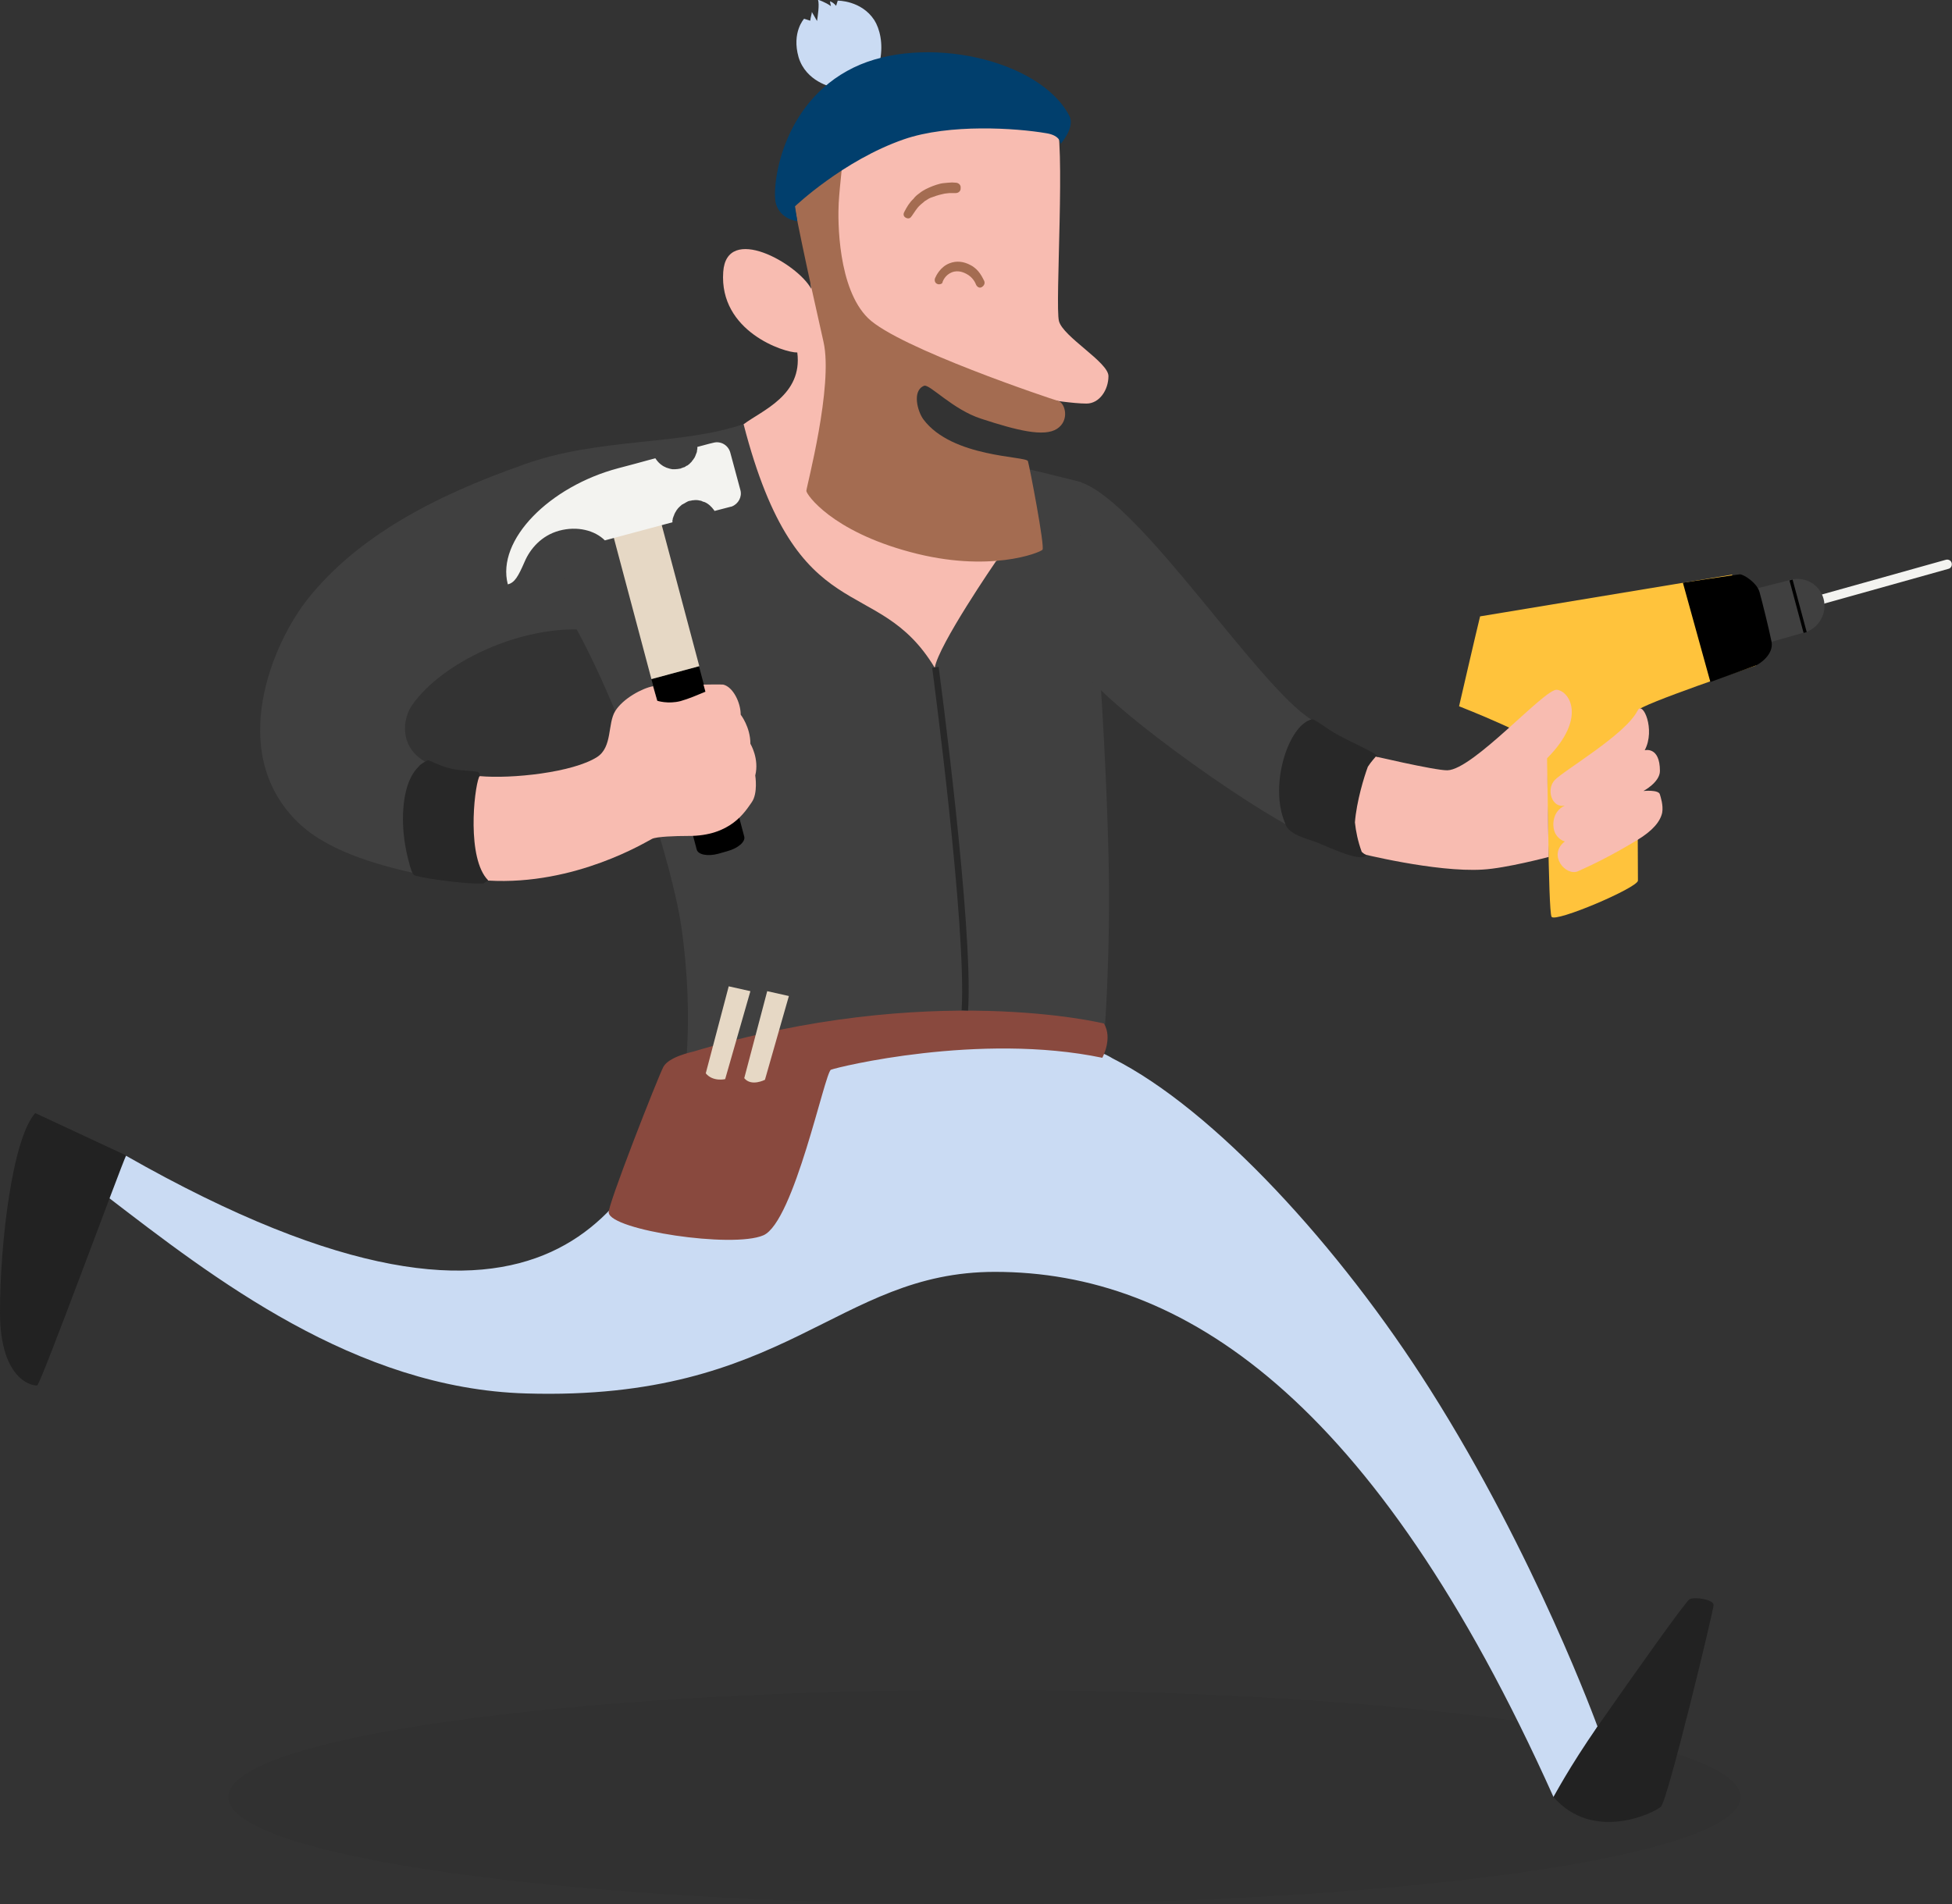 <?xml version="1.0" encoding="utf-8"?>
<!-- Generator: Adobe Illustrator 25.2.0, SVG Export Plug-In . SVG Version: 6.00 Build 0)  -->
<svg version="1.1" id="Layer_4" xmlns="http://www.w3.org/2000/svg" xmlns:xlink="http://www.w3.org/1999/xlink" x="0px" y="0px"
	 viewBox="0 0 603.5 588.8" style="enable-background:new 0 0 603.5 588.8;" xml:space="preserve">
<rect x="0" y="0" width="603.5" height="588.8" fill="#333333" stroke="none"/>
<style type="text/css">
	.st0{opacity:5.000000e-02;enable-background:new    ;}
	.st1{fill:#F3F3F0;}
	.st2{fill:#404040;}
	.st3{fill:#FFC33C;}
	.st4{fill:#F8BCB1;}
	.st5{fill:#CADBF3;}
	.st6{fill:#A46C51;}
	.st7{fill:#013F6D;}
	.st8{fill:#89493E;}
	.st9{fill:#E6D8C5;}
	.st10{fill:#282828;}
	.st11{fill:#222222;}
</style>
<g>
	<path class="st0" d="M304.3,588.8c129.1,0,233.8-14.8,233.8-33.1s-104.7-33.1-233.8-33.1S70.6,537.4,70.6,555.7
		S175.3,588.8,304.3,588.8z"/>
	<g>
		<g>
			<path class="st1" d="M563.8,186.7c-0.7,0-1.3-0.4-1.4-1.1c-0.2-0.8,0.2-1.6,1-1.8l38.2-10.7c0.8-0.2,1.6,0.2,1.8,1
				s-0.2,1.6-1,1.8l-38.2,10.7C564.1,186.7,563.9,186.7,563.8,186.7z"/>
		</g>
		<path class="st2" d="M563.8,185.2c-1.2-4.5-5.8-7.1-10.3-5.9c-0.2,0.1-0.4,0.1-0.6,0.2l-11.9,3l4.5,16.6l12.3-3.5c0,0,0,0,0.1,0
			C562.3,194.3,565,189.7,563.8,185.2z"/>
		<path class="st3" d="M457.6,190.6c-1.1,4.4-6.5,27.8-6.5,27.8s25.9,10.1,26.7,13.6c0.8,3.5,0.8,49.6,1.9,51.5s26.7-9,26.7-11.2
			s-0.3-50.9,0-52.6s36.5-13.9,36.5-13.9l-7.4-28.1L457.6,190.6z"/>
		<path class="st4" d="M423,233.4c0,0,20.7,4.9,24.5,4.8c8-0.2,30-25.2,33.8-24.9s9.5,8.6-3,21.2l0.5,30.5c0,0-13.2,3.5-20.4,3.9
			c-14.6,0.9-38.3-5.1-38.3-5.1S414.1,246.7,423,233.4z"/>
		<path class="st4" d="M506.3,219.7c1.6-3.1,5.6,5.9,2.2,12.3c0,0,4.7-1.3,4.7,6.4c0,3.5-5.1,6.2-5.1,6.2s4.8-0.5,5.1,1.1
			c0.2,0.7,1.1,3.3,0.7,5.6c-0.6,2.8-3,5.6-7.6,8.4c-8.4,5.1-14.6,8-18.4,9.7s-9.5-5-4.1-9.2c0,0-1.8-0.4-2.9-2.4s-1.2-6.8,2.9-8.7
			c-4,0.9-5.8-4.9-3.2-7.8S502.7,227.1,506.3,219.7z"/>
		<path d="M520.3,180.2l8.5,30.7c0,0,12.9-4.7,14-5.1c1.1-0.4,5.7-3.4,4.9-7.4s-2.9-12.4-3.7-15.3c-0.8-2.9-4.9-5.5-6.1-5.5
			C536.7,177.7,520.3,180.2,520.3,180.2z"/>
		<g>
			<rect x="555.2" y="179" transform="matrix(0.966 -0.26 0.26 0.966 -29.615 150.927)" width="1" height="16.8"/>
		</g>
	</g>
	<path class="st2" d="M162.4,143.5c-11.5,4.1,2.7,26.9,15.3,50c17.1,31.2,30.3,75.2,32.9,92.7c4.4,30.2,0.5,50.9,0.5,50.9
		c89.1-32.4,127.5-16.1,130.2-15.3c0,0,2.2-25.9,1.4-58c-1.1-44.6-5.6-101.1-8.4-114.7c0,0-78.5-20.4-104.3-18
		C210.6,137.8,185.3,135.3,162.4,143.5z"/>
	<path class="st5" d="M270.3,6.2c-4-6.1-11.3-6-11.3-6l-0.5,1.6c-0.5-0.6-1.2-1.2-1.9-1.4c0,0,0.1,0.7,0.3,1.5c-1.6-1.2-4-2-4-2
		c0.5,1.5-0.1,5.2-0.3,6.6L251,3.7c0,0.6-0.4,1.6-0.5,2.7l-1.9-0.6c0,0-3.9,4.2-1.7,11.9c2.3,7.6,10.3,9.2,10.3,9.2l14.9-8.3
		C273.1,13.4,272,8.9,270.3,6.2z"/>
	<path class="st4" d="M229.9,131.2c5.7-4.3,18.3-9,16.6-22.2c-4,0.1-24.2-6.5-22.9-24.9c1-15,22.9-2.7,27.2,5.2l-2.5-33.8
		c0,0,12.3-15,26.7-18s48-7.7,51.3-1.1s-0.2,58,1.1,62.9c1.3,4.9,15.3,12.7,15.3,17s-2.8,8.5-6.8,8.5s-11.7-1.2-11.7-1.2l1.4,5.3
		c0,0-34.7-10-39.2-12.7s-9.3,3.3-9.3,6.2s2.2,12.7,7.4,14.5c5.3,1.8,21.3,9.1,25.8,9.1s6,20.7,6,20.7l-8.4,6.9
		c0,0-17.8,25.9-18.9,32.9C271.1,176.7,246.7,196.2,229.9,131.2z"/>
	<path class="st6" d="M260.9,46.5c0,0-1.3,10.9-1.6,16.3s-0.3,26.4,9.1,35.6s56.7,25,58.8,25.6s3.6,6-0.4,8.6
		c-4,2.6-12.4,0.5-23.4-3.1c-8.8-2.8-16.1-10.9-17.7-10.2c-3.8,1.5-2,8-0.2,10.4c8.9,11.9,31.8,11.3,32.3,12.9
		c0.5,1.6,5.3,26.5,4.5,27.4s-16.5,7.3-40.9,0.7c-24.3-6.5-32.1-17.8-32.1-18.9s8.4-32.5,5.3-46.1c-5-22-9.6-43.8-9.6-46.3
		C244.9,56.8,256.7,47.9,260.9,46.5z"/>
	<path class="st5" d="M33,369.9c32.7,25.1,76.8,59.5,129.7,61c80.8,2.4,95.7-37.6,144.9-37.6c57.6,0,117.1,38.5,172.7,162.4
		l13.6-21.8c0,0-19.1-52.7-51.8-104.3c-27.9-44.1-66.9-86.6-98.1-102.3c0,0-21.1-14-71.2-4.9S211,337.1,211,337.1
		c-14.5,29.2-36.5,97.5-172.2,20.2L33,369.9z"/>
	<path class="st7" d="M246.5,68.4c0,0-5.2-0.5-6.6-5.4s1.4-31.1,24-42.1c21.6-10.5,57.5-2.7,66.7,14.9c1.9,3.6-2.7,8.7-2.7,8.7
		s0.1-2.6-4.4-3.3c-9.3-1.6-30-3-44.1,1.9c-18.7,6.5-33.6,20.7-33.6,20.7L246.5,68.4z"/>
	<path class="st8" d="M205.1,329.9c-1.7,3.2-17.5,43.5-16.9,45.1c0.6,5.4,38.3,11.1,47.8,7s19-50.4,20.9-51.2
		c1.9-0.8,46-11.6,83.9-3.7c0,0,3.3-6,0.5-10.6c0,0-53.7-13.3-127,8.7C214.4,325.2,206.8,326.7,205.1,329.9z"/>
	<path class="st2" d="M162.4,143.5c-29.3,10.2-52.1,22.9-67,41.4c-11.2,13.9-25.4,47.5-3.5,69.2c7.3,7.2,19.2,12.1,35.7,15.8
		c0,0-8.7-25.4,4.1-34.2c-8.4-4.7-7.3-13.4-4.2-17.8c9.3-13.1,33-24.3,52.9-23.2L162.4,143.5z"/>
	<path class="st2" d="M334.3,149.2c18.5,6.4,54.5,62.9,71.1,73.3c-4.9,1.9-7.8,22.4-0.9,35.7c-11.1-3.6-60.4-37.6-70.2-51.5
		C334.3,206.7,333.2,171.3,334.3,149.2z"/>
	<g>
		<path d="M208.7,208l7.4-2l14,52.7c0.4,1.6-1.9,3.6-5.2,4.5l-1.4,0.4l-1.4,0.4c-3.3,0.9-6.3,0.3-6.7-1.3l-14-52.7L208.7,208z"/>
		<path class="st9" d="M190.5,145.2l1.4-0.4l1.4-0.4c3.3-0.9,6.7,1.1,7.6,4.4l0.3,1l1.4,5.1l13.6,51.1l-7.4,2l-7.4,2l-13.6-51.1
			l-1.4-5.1l-0.3-1C185.3,149.5,187.2,146.1,190.5,145.2z"/>
		<path class="st1" d="M191.1,144.8c3-0.8,6.9-1.8,11.5-3.1c0.6,0.9,1.2,1.6,2.1,2.2c0.3,0.2,0.6,0.4,0.9,0.5
			c0.1,0.1,0.3,0.1,0.4,0.2c0.6,0.2,1.2,0.4,1.9,0.5c0.2,0,0.5,0,0.8,0c0.6,0,1-0.1,1.6-0.2c0.2,0,0.3-0.1,0.5-0.2h0.1
			c0.2-0.1,0.3-0.1,0.5-0.2h0.1c0.1-0.1,0.3-0.1,0.4-0.2l0.1-0.1c0.1-0.1,0.3-0.2,0.4-0.2c0.1,0,0.1-0.1,0.2-0.1
			c0.1-0.1,0.2-0.1,0.2-0.2c0.1,0,0.1-0.1,0.2-0.1c0.1-0.1,0.2-0.2,0.3-0.3c0.1-0.1,0.1-0.1,0.2-0.2l0.1-0.1
			c0.1-0.1,0.2-0.2,0.3-0.3c0-0.1,0.1-0.1,0.1-0.2c0.1-0.1,0.1-0.2,0.2-0.2l0,0c0.2-0.3,0.4-0.6,0.6-0.9c0.1-0.2,0.2-0.5,0.3-0.7
			l0,0c0-0.1,0.1-0.2,0.1-0.3c0-0.1,0-0.1,0.1-0.2c0-0.1,0.1-0.2,0.1-0.3c0-0.1,0.1-0.3,0.1-0.4c0-0.1,0-0.1,0-0.2
			c0-0.1,0-0.2,0.1-0.4c0-0.1,0-0.1,0-0.2c0-0.2,0-0.3,0-0.5c1.6-0.4,3.2-0.9,5-1.3c2.3-0.6,4.6,0.8,5.2,3.1l3.1,11.5
			c0.6,2.1-0.6,4.3-2.6,5.1c-0.1,0-0.2,0.1-0.3,0.1h-0.1l-5,1.3c0-0.1-0.1-0.1-0.1-0.2l0,0c-0.8-1.1-1.8-2.1-3.1-2.6c0,0,0,0-0.1,0
			s-0.2-0.1-0.3-0.1s-0.1-0.1-0.2-0.1c-0.1,0-0.1,0-0.2-0.1c-0.1,0-0.2-0.1-0.4-0.1h-0.1c-0.7-0.2-1.4-0.2-2.1-0.1l0,0
			c-0.2,0-0.4,0-0.6,0.1c-0.2,0-0.4,0.1-0.6,0.1c-0.2,0-0.3,0.1-0.5,0.2c-0.1,0-0.1,0-0.2,0.1c-0.1,0-0.2,0.1-0.2,0.1
			c-0.2,0.1-0.4,0.2-0.5,0.3l0,0c-0.1,0.1-0.3,0.1-0.4,0.2l0,0c-0.1,0.1-0.3,0.2-0.4,0.2l0,0c-0.5,0.4-0.9,0.8-1.2,1.1
			c0,0,0,0.1-0.1,0.1c-0.1,0.1-0.1,0.2-0.2,0.3l-0.1,0.1c-0.1,0.1-0.1,0.2-0.2,0.3c0,0.1-0.1,0.1-0.1,0.2c-0.1,0.1-0.1,0.2-0.2,0.3
			c0,0.1-0.1,0.1-0.1,0.2c-0.1,0.1-0.1,0.3-0.2,0.4c0,0.1-0.1,0.2-0.1,0.3s0,0.1-0.1,0.2c0,0.1-0.1,0.2-0.1,0.3s0,0.1-0.1,0.2
			c0,0.1,0,0.2-0.1,0.3c0,0.1,0,0.1,0,0.2c0,0.1,0,0.2-0.1,0.3c0,0.1,0,0.1,0,0.2c0,0.2,0,0.4,0,0.5l-17.9,4.8l-3,0.8
			c-3.1-3.1-8.5-4.5-14.1-3c-5.5,1.5-9,5.6-10.7,9.6c-2,4.6-3.1,6.5-5.2,7C153.4,166.9,170,150.4,191.1,144.8z"/>
	</g>
	<path class="st6" d="M295.5,59.7c-0.5,0-1.3,0-1.9,0c-0.7,0.1-1.4,0.1-2.1,0.3c-1.4,0.3-2.6,0.7-3.9,1.2c-0.7,0.3-1.1,0.7-1.7,1
		c-0.5,0.5-1,0.8-1.5,1.3c-1,0.9-1.7,2.2-2.5,3.3l-0.1,0.1c-0.4,0.7-1.1,0.8-1.8,0.4c-0.7-0.4-0.8-1.1-0.4-1.8
		c0.7-1.4,1.6-2.9,2.8-4c0.5-0.7,1.1-1.2,1.8-1.7c0.6-0.5,1.4-1,2-1.3c1.4-0.7,2.9-1.3,4.5-1.7c0.8-0.2,1.6-0.2,2.4-0.3
		c0.9-0.1,1.6-0.1,2.5,0s1.5,0.8,1.4,1.6C297.1,59.1,296.3,59.7,295.5,59.7L295.5,59.7z"/>
	<path class="st6" d="M290.1,87.9c-0.1,0-0.2,0-0.3-0.1c-0.7-0.2-1-1.1-0.7-1.8c0.3-0.7,1.6-3.5,4.5-4.6c2.1-0.8,4.3-0.6,6.5,0.6
		c2.7,1.4,3.7,4,4.2,4.9c0.3,0.8-0.1,1.5-0.8,1.9s-1.4-0.1-1.7-0.7c-0.3-0.8-1.1-2.4-3-3.4c-0.6-0.3-2.4-1.3-4.5-0.5
		c-2,0.8-2.7,2.5-2.9,3C291.5,87.6,290.8,88,290.1,87.9z"/>
	<path class="st9" d="M218.2,331.9l7.1-26.9l6.7,1.5l-7.8,27.2C224.2,333.7,220.4,334.6,218.2,331.9z"/>
	<path class="st9" d="M230.1,333.4l7.1-26.9l6.7,1.5l-7.4,25.9C236.5,333.9,232.3,336.1,230.1,333.4z"/>
	<g>
		<path class="st10" d="M299.3,312.5l-2-0.1c1.6-25.8-9-105.1-9.1-105.9l2-0.3C290.3,207.1,301,286.6,299.3,312.5z"/>
	</g>
	<path class="st4" d="M148.3,240c9.8,0.9,28.8-1.1,36.3-5.9c4.8-3.1,3.2-10.3,5.6-14.2c2.4-3.9,8.4-7.1,11.7-7.7l1.3,4.5
		c0,0,3.3,1.1,7.2,0.1c2.5-0.7,5.3-1.9,7.7-2.9l-0.6-2.2c0,0,5.5-0.1,6.1,0c3,0.7,5.4,5.5,5.4,9.3c0,0,3,3.8,3,9
		c0,0,2.8,4.6,1.5,9.8c0,0,0.9,5.5-1.1,8.3s-6.4,10.5-19.7,10.4c-3.9,0-9.7,0.2-11.1,0.9c-1.5,0.7-23.6,14.5-50.7,12.9
		c0,0-5.1-2.5-6-6.4C143.9,262.2,138.7,239.1,148.3,240z"/>
	<path class="st10" d="M148.1,240.3l0.2-0.3c0,0,0.2-0.6-0.4-1.2c-0.5-0.5-4.9-0.3-8.4-1.1s-6.9-2.7-7.2-2.6c-0.3,0.1-2.3,1.1-2.9,2
		c-1.7,1.6-3.9,5-4.6,11.8c-0.8,8,0.8,14.8,1.8,18.3v0.1c0,0,0.7,2.7,1.4,3.3c0.7,0.6,14.9,2.9,21.5,2.6l1.4-1
		C144.3,265.5,146.5,244.3,148.1,240.3z"/>
	<path class="st11" d="M39,357.3c-1.4,2.7-26.4,70.8-27.5,71.1S0,427.1,0,405.8c0-21.3,3.8-53.7,10.9-61.6L39,357.3z"/>
	<path class="st11" d="M480.3,555.7c0,0,4.9-9.3,13.6-21.8c12.2-17.5,27.4-38.9,28.5-39.4c1.9-0.8,7.4,0.2,7.4,1.8
		c0,1.6-14.2,60.5-16.3,62.4C511.4,560.6,492.6,569.8,480.3,555.7z"/>
	<path class="st10" d="M422.9,237.1c1.1-1.7,2.2-2.8,2.5-3.2l0.6,0.2c-0.1-1.1-6.7-3.8-12.1-6.7c-4.4-2.4-7.6-5.4-8.5-4.9
		c-7.1,1.9-13.1,20.4-8.1,32c1,3.7,6.6,4.7,10.1,6.1s13.7,6.3,15,3.8c0,0-0.8-0.4-1.3-0.9c0,0,0,0-0.1-0.1c-1.2-3.3-1.8-6.3-2.1-9.1
		C419.4,247.9,421.7,240.3,422.9,237.1z"/>
</g>
</svg>
